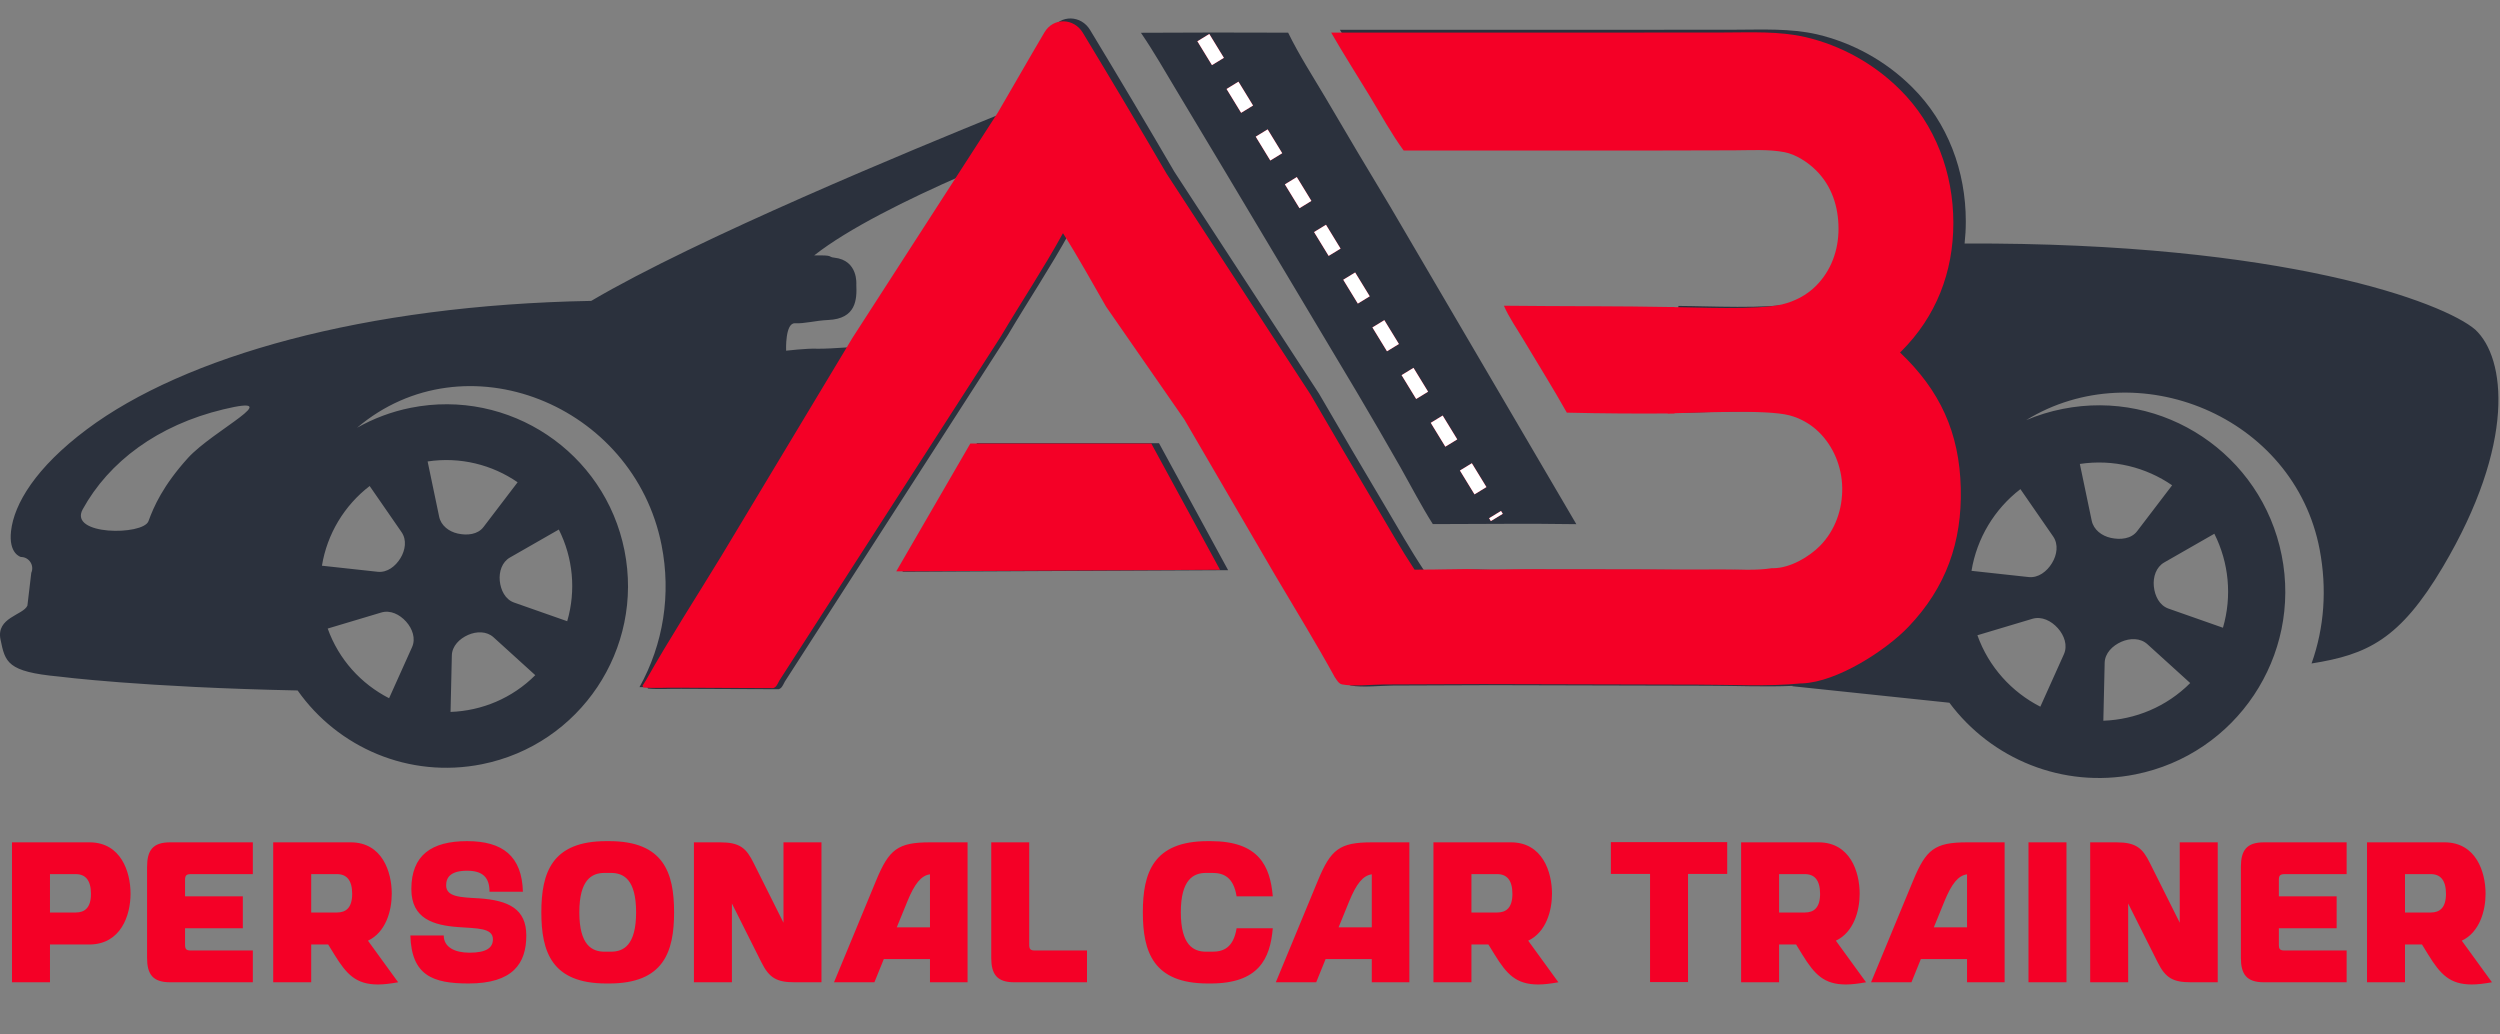 <svg width="677" height="280" viewBox="0 0 677 280" fill="none" xmlns="http://www.w3.org/2000/svg">
<rect x="0" y="0" width="677" height="280" fill="#808080" stroke="none"/>
<path d="M284.751 7.993C287.169 3.91 292.75 4.055 295.198 8.12C302.91 20.864 310.521 33.669 318.031 46.533L357.22 106.647C363.155 116.882 369.146 127.084 375.194 137.252C378.595 142.99 381.88 148.819 385.568 154.379C390.371 154.354 395.173 154.3 399.975 154.219C404.972 154.456 410.053 154.255 415.062 154.253L445.261 154.286C453.485 154.347 461.709 154.361 469.932 154.328C474.17 154.314 478.756 154.647 482.934 153.969C483.092 153.971 483.249 153.977 483.407 153.975C487.874 153.92 493.034 150.941 496.082 147.815C500.19 143.601 502.17 137.857 502.067 132.022C501.968 126.349 499.687 120.721 495.57 116.769C495.296 116.505 495.013 116.25 494.723 116.004C494.433 115.758 494.136 115.522 493.831 115.295C493.526 115.068 493.213 114.851 492.894 114.644C492.575 114.437 492.25 114.239 491.919 114.053C491.587 113.866 491.25 113.69 490.907 113.525C490.564 113.36 490.217 113.206 489.865 113.063C489.512 112.92 489.155 112.788 488.795 112.668C488.434 112.548 488.07 112.439 487.703 112.342C481.237 110.642 462.313 111.69 454.535 111.813C454.089 102.256 454.544 92.432 454.504 82.845C462.168 82.863 479.048 83.732 485.704 82.112C489.137 81.277 492.337 79.631 494.854 77.13C499.056 72.955 501.06 67.357 501.057 61.496C501.054 55.507 499.23 49.842 494.899 45.56C492.698 43.384 489.438 41.248 486.367 40.653C481.949 39.798 477.051 40.136 472.565 40.145L452.73 40.191L382.595 40.207C379.212 35.562 376.408 30.421 373.435 25.507C369.923 19.7 366.221 13.953 362.846 8.068L446.963 8.064L469.901 8.046C477.279 8.034 484.807 7.643 492.051 9.297C492.655 9.439 493.258 9.592 493.857 9.755C494.457 9.918 495.054 10.092 495.647 10.275C496.241 10.459 496.831 10.652 497.418 10.857C498.004 11.06 498.587 11.275 499.167 11.499C499.746 11.723 500.322 11.957 500.893 12.201C501.465 12.445 502.032 12.698 502.594 12.962C503.157 13.225 503.715 13.498 504.268 13.781C504.822 14.064 505.37 14.357 505.913 14.658C506.456 14.96 506.994 15.271 507.526 15.591C508.058 15.911 508.586 16.241 509.107 16.579C509.628 16.918 510.143 17.265 510.652 17.621C511.161 17.977 511.664 18.343 512.161 18.716C512.657 19.089 513.147 19.471 513.631 19.861C514.114 20.252 514.59 20.651 515.059 21.058C515.529 21.465 515.992 21.88 516.447 22.303C516.902 22.725 517.35 23.155 517.791 23.594C527.512 33.219 532.345 46.399 532.34 59.949C532.34 61.978 532.23 63.979 532.013 65.946C618.785 65.589 661.845 81.97 670.292 89.258C678.579 96.932 681.355 120.067 661.531 153.521C649.846 173.236 641.033 177.272 625.967 179.67C629.465 169.895 630.152 159.338 628.178 148.88C621.306 112.494 578.575 95.386 548.684 113.77C551.799 112.45 555.085 111.428 558.532 110.74C585.85 105.285 612.429 123.022 617.874 150.35C623.332 177.677 605.597 204.253 578.269 209.702C558.513 213.638 539.17 205.453 527.896 190.3L485.388 185.832L485.401 185.736C477.816 186.067 469.996 185.687 462.502 185.694L404.172 185.548L377.161 185.65C373.958 185.674 368.898 186.24 365.854 185.646C364.85 185.45 364.401 184.443 363.833 183.663C358.69 174.281 353.024 165.123 347.593 155.901L322.862 113.48L301.536 82.738C297.675 76.046 293.942 69.231 289.788 62.717C284.534 72.288 278.455 81.405 272.889 90.801L212.551 184.547C212.284 185.033 211.948 185.797 211.568 186.206C211.444 186.34 211.108 186.593 210.893 186.644L184.556 186.536C181.555 186.481 178.443 186.74 175.466 186.463L175.295 186.078H173.171C179.667 174.379 181.773 160.906 179.156 147.632C171.63 109.48 125.883 91.09 96.696 115.832C101.114 113.347 105.977 111.479 111.22 110.433C137.87 105.112 163.793 122.412 169.107 149.067C174.427 175.723 157.13 201.644 130.474 206.959C110.755 210.891 91.471 202.427 80.598 186.979C38.402 186.107 16.075 183.225 15.993 183.214C1.886 181.909 1.407 179.337 0.138 173.173C-1.094 167.186 6.276 166.608 7.422 163.999L8.471 155.125C9.357 153.1 7.875 150.83 5.664 150.83C5.631 150.822 2.281 149.992 2.991 143.789C3.822 136.5 9.59 126.672 23.537 116.248C49.826 96.597 98.504 82.591 160.105 81.481C188.713 64.611 247.258 40.455 271.557 30.607L272.1 29.766C276.327 22.54 280.473 15.215 284.751 7.993ZM581.51 174.448C579.605 172.721 576.787 172.767 574.441 173.802C572.054 174.862 570.006 176.882 569.944 179.489L569.585 195.174C578.277 194.864 586.704 191.385 593.11 184.971L581.51 174.448ZM133.644 172.573C131.782 170.889 129.033 170.933 126.747 171.942C124.416 172.976 122.421 174.947 122.358 177.49L122.008 192.789C130.482 192.487 138.701 189.094 144.952 182.837L133.644 172.573ZM557.252 170.101C555.49 168.131 552.898 166.816 550.359 167.574L535.48 172.027C538.539 180.611 544.771 187.413 552.522 191.371L558.897 177.191C559.98 174.791 559.012 172.064 557.252 170.101ZM109.974 168.333C108.256 166.412 105.729 165.129 103.253 165.868L88.742 170.212C91.73 178.585 97.801 185.219 105.365 189.08L111.584 175.248C112.635 172.907 111.691 170.248 109.974 168.333ZM586.08 152.305C583.861 153.575 583.009 156.241 583.257 158.78C583.514 161.371 584.765 163.945 587.218 164.806L601.977 169.99C604.471 161.433 603.577 152.365 599.647 144.537L586.08 152.305ZM138.092 150.975C135.931 152.213 135.099 154.813 135.339 157.29C135.588 159.818 136.812 162.329 139.206 163.168L153.601 168.226C156.033 159.879 155.164 151.033 151.329 143.397L138.092 150.975ZM547.128 132.455C540.106 137.843 535.32 145.776 533.884 154.58L549.351 156.266C551.984 156.548 554.287 154.769 555.671 152.506C557.044 150.27 557.478 147.423 555.99 145.267L547.128 132.455ZM100.105 131.613C93.25 136.871 88.582 144.606 87.181 153.193L102.27 154.838C104.84 155.113 107.084 153.378 108.431 151.171C109.771 148.99 110.201 146.213 108.746 144.109L100.105 131.613ZM332.575 154.404L244.374 154.833L264.55 120.022H313.861L332.575 154.404ZM588.21 131.416C581.138 126.548 572.295 124.275 563.224 125.636L566.43 140.98C566.944 143.456 569.148 145.121 571.617 145.659C574.204 146.224 577.124 145.952 578.732 143.845L588.21 131.416ZM140.171 130.6C133.273 125.851 124.647 123.633 115.8 124.961L118.926 139.928C119.425 142.344 121.582 143.967 123.986 144.492C126.507 145.043 129.362 144.778 130.926 142.723L140.171 130.6ZM50.892 124.026C57.66 116.547 78.319 106.573 60.511 110.848C42.703 115.122 29.476 125.05 22.4 137.917C18.482 145.041 38.783 145.042 40.209 141.124C41.634 137.204 44.127 131.504 50.892 124.026ZM260.701 47.431C245.809 53.952 229.72 61.884 220.48 69.165C226.183 69.072 223.891 69.55 225.968 69.781C232.467 70.497 231.894 77.05 231.891 77.082C232.068 81.044 231.891 86.327 224.268 86.655C220.784 86.809 217.951 87.666 215.258 87.543C212.575 87.424 212.877 94.902 212.88 94.965C212.931 94.959 218.515 94.311 221.196 94.43C222.731 94.5 226.865 94.252 230.778 93.998L232.462 91.198L260.701 47.431Z" fill="#2B313D"/>
<path d="M530.979 132.173C530.607 117.134 525.365 105.744 514.533 95.46L514.833 95.165C524.306 85.745 528.967 73.688 528.967 60.397C528.972 46.927 524.168 33.826 514.504 24.257C514.067 23.822 513.621 23.394 513.168 22.974C512.716 22.553 512.256 22.141 511.789 21.736C511.322 21.332 510.849 20.935 510.369 20.547C509.888 20.159 509.401 19.779 508.908 19.408C508.414 19.037 507.914 18.674 507.408 18.32C506.902 17.966 506.39 17.621 505.872 17.284C505.354 16.948 504.83 16.62 504.301 16.302C503.772 15.984 503.237 15.675 502.697 15.375C502.157 15.075 501.612 14.784 501.062 14.503C500.512 14.222 499.957 13.95 499.398 13.689C498.839 13.427 498.275 13.174 497.707 12.932C497.139 12.689 496.567 12.457 495.991 12.234C495.415 12.011 494.835 11.798 494.252 11.595C493.668 11.393 493.082 11.2 492.492 11.018C491.902 10.835 491.309 10.663 490.713 10.501C490.117 10.338 489.518 10.186 488.917 10.045C481.717 8.401 474.233 8.789 466.899 8.801L444.096 8.82L360.479 8.824C363.833 14.673 367.513 20.387 371.005 26.159C373.96 31.044 376.747 36.155 380.111 40.772L449.83 40.756L469.547 40.71C474.007 40.701 478.875 40.365 483.266 41.216C486.319 41.806 489.56 43.929 491.748 46.093C496.054 50.35 497.867 55.98 497.87 61.935C497.873 67.761 495.881 73.326 491.704 77.476C489.202 79.962 486.02 81.598 482.608 82.429C475.992 84.039 459.21 83.175 451.592 83.157C451.632 92.688 451.18 102.453 451.623 111.953C459.355 111.831 478.166 110.79 484.594 112.479C484.96 112.576 485.322 112.684 485.681 112.803C486.039 112.923 486.394 113.054 486.744 113.196C487.094 113.338 487.44 113.491 487.78 113.656C488.121 113.82 488.456 113.994 488.785 114.18C489.115 114.365 489.439 114.561 489.755 114.767C490.073 114.972 490.383 115.188 490.686 115.414C490.99 115.64 491.286 115.875 491.574 116.119C491.862 116.364 492.143 116.617 492.415 116.879C496.507 120.809 498.775 126.403 498.874 132.043C498.977 137.843 497.008 143.553 492.924 147.742C489.894 150.849 484.765 153.811 480.325 153.865C480.168 153.867 480.011 153.861 479.855 153.859C475.701 154.533 471.142 154.202 466.929 154.216C458.754 154.249 450.579 154.235 442.405 154.175L412.385 154.141C407.406 154.143 402.355 154.343 397.387 154.108C392.614 154.189 387.84 154.241 383.065 154.267C379.4 148.739 376.134 142.945 372.753 137.241C366.741 127.134 360.785 116.993 354.886 106.819L315.929 47.06C308.464 34.272 300.898 21.544 293.231 8.875C290.798 4.834 285.25 4.69 282.846 8.749C278.594 15.928 274.472 23.21 270.27 30.393L230.867 91.461L195.407 150.453C188.547 161.731 181.362 172.8 174.879 184.303L174 185.69L174.209 186.16C177.169 186.436 180.263 186.179 183.246 186.233L209.427 186.34C209.64 186.29 209.974 186.039 210.098 185.905C210.475 185.498 210.808 184.739 211.074 184.256L271.056 91.066C276.588 81.726 282.631 72.663 287.854 63.148C291.984 69.624 295.694 76.398 299.532 83.051L320.731 113.611L345.317 155.78C350.715 164.947 356.346 174.051 361.459 183.378C362.024 184.152 362.47 185.153 363.469 185.349C366.495 185.939 371.525 185.377 374.708 185.353L401.559 185.251L459.543 185.396C468.806 185.387 478.566 185.977 487.758 185.059C487.881 185.058 488.003 185.063 488.126 185.058C497.435 184.668 510.606 176.234 516.822 169.728C526.985 159.085 531.341 146.787 530.979 132.173Z" fill="#F40026"/>
<path d="M330.381 154.296L311.778 120.117H262.76L242.703 154.721L330.381 154.296Z" fill="#F40026"/>
<path d="M407.258 82.789C422.652 82.963 438.045 82.861 453.439 83.154C453.479 92.685 453.027 102.45 453.47 111.95C443.745 112.043 434.022 111.975 424.299 111.745C420.548 105.071 416.424 98.49 412.498 91.907C410.726 88.935 408.627 85.958 407.258 82.789Z" fill="#F40026"/>
<path d="M308.957 8.875C322.247 8.796 335.538 8.788 348.828 8.849C351.771 14.885 355.429 20.529 358.845 26.3C364.628 36.177 370.477 46.014 376.393 55.812L426.871 141.947C413.929 141.731 400.954 141.921 388.008 141.926C384.884 136.989 382.155 131.701 379.282 126.612C375.418 119.821 371.496 113.064 367.516 106.34L331.9 46.689L318.671 24.625C315.501 19.347 312.442 13.952 308.957 8.875Z" fill="#2B313D"/>
<path d="M325.863 10.19L405.337 140.123" stroke="#F40026" stroke-width="3.784" stroke-dasharray="7.57 7.57"/>
<path d="M325.863 10.19L405.337 140.123" stroke="white" stroke-width="3.784" stroke-dasharray="7.57 7.57"/>
<path d="M35.351 242.018C35.351 247.918 32.698 255.714 24.253 255.768H13.534V266H3.248V228.105H24.307C32.752 228.159 35.351 236.063 35.351 242.018ZM20.518 247.106C22.954 247.106 24.632 245.807 24.632 242.072C24.632 238.336 23.116 236.712 20.518 236.712H13.534V247.106H20.518ZM51.683 236.712C50.384 236.712 50.113 237.145 50.113 238.336V242.721H65.759V251.383H50.113V255.768C50.113 257.013 50.384 257.392 51.683 257.392H68.466V266H46.053C41.343 266 39.827 263.78 39.827 259.395V234.763C39.827 230.324 41.343 228.105 46.053 228.105H68.466V236.712H51.683ZM99.645 254.74L107.82 266C105.709 266.379 103.922 266.595 102.352 266.595C96.397 266.595 93.853 263.835 90.605 258.583L88.872 255.768H84.271V266H73.985V228.105H95.044C103.489 228.159 106.088 236.063 106.088 242.018C106.088 246.673 104.464 252.466 99.645 254.74ZM91.254 247.106C93.69 247.106 95.369 245.807 95.369 242.072C95.369 238.336 93.853 236.712 91.254 236.712H84.271V247.106H91.254ZM129.639 243.263C137.813 243.804 142.523 246.186 142.523 253.332C142.523 260.911 138.896 266.325 126.878 266.325C117.187 266.325 111.449 264.159 111.124 253.332H120.165C120.165 256.526 123.196 257.988 127.148 257.988C131.75 257.988 133.482 256.634 133.482 254.361C133.482 251.221 129.097 251.437 124.117 251.058C117.458 250.571 111.395 248.839 111.395 240.773C111.395 231.569 116.862 227.78 126.499 227.78C136.135 227.78 141.332 231.84 141.603 241.476H132.562C132.562 237.578 130.667 235.792 126.499 235.792C122.114 235.792 120.814 237.524 120.814 239.744C120.814 242.884 124.658 242.992 129.639 243.263ZM164.949 227.78C179.728 227.78 182.543 236.333 182.543 247.052C182.543 257.771 179.728 266.325 164.949 266.325H164.191C149.412 266.325 146.597 257.771 146.597 247.052C146.597 236.333 149.412 227.78 164.191 227.78H164.949ZM165.436 257.717C168.901 257.717 172.257 255.931 172.257 247.052C172.257 238.174 168.901 236.387 165.436 236.387H163.704C160.293 236.387 156.883 238.174 156.883 247.052C156.883 255.931 160.293 257.717 163.704 257.717H165.436ZM212.167 228.105H222.453V266H215.199C210.435 266 208.323 264.917 206.158 260.532L198.2 244.67V266H187.914V228.105H195.006C200.365 228.105 202.098 229.675 204.101 233.735L212.167 249.867V228.105ZM251.839 228.105H262.017V266H251.839V259.72H239.333L236.789 266H225.854L237.276 238.391C240.741 230.054 243.069 228.105 251.839 228.105ZM251.839 251.113V236.766C249.457 237.091 247.67 239.311 245.722 244.075L242.852 251.113H251.839ZM280.285 257.392H294.36V266H274.654C269.945 266 268.429 263.78 268.429 259.395V228.105H278.715V255.768C278.715 257.013 278.985 257.392 280.285 257.392ZM328.321 257.717C331.19 257.717 334.005 256.743 334.871 251.383H344.67C343.966 259.612 340.88 266.325 327.834 266.325H327.076C312.296 266.325 309.481 257.771 309.481 247.052C309.481 236.333 312.296 227.78 327.076 227.78H327.834C340.88 227.78 343.966 234.493 344.67 242.721H334.871C334.005 237.362 331.19 236.387 328.321 236.387H326.588C323.178 236.387 319.767 238.174 319.767 247.052C319.767 255.931 323.178 257.717 326.588 257.717H328.321ZM371.478 228.105H381.656V266H371.478V259.72H358.972L356.428 266H345.493L356.915 238.391C360.38 230.054 362.708 228.105 371.478 228.105ZM371.478 251.113V236.766C369.096 237.091 367.309 239.311 365.361 244.075L362.491 251.113H371.478ZM413.837 254.74L422.011 266C419.9 266.379 418.113 266.595 416.543 266.595C410.588 266.595 408.044 263.835 404.796 258.583L403.063 255.768H398.462V266H388.176V228.105H409.235C417.68 228.159 420.279 236.063 420.279 242.018C420.279 246.673 418.655 252.466 413.837 254.74ZM405.445 247.106C407.882 247.106 409.56 245.807 409.56 242.072C409.56 238.336 408.044 236.712 405.445 236.712H398.462V247.106H405.445ZM436.222 228.05H467.729V236.658H457.119V265.946H446.833V236.658H436.222V228.05ZM497.156 254.74L505.33 266C503.219 266.379 501.432 266.595 499.862 266.595C493.907 266.595 491.363 263.835 488.115 258.583L486.383 255.768H481.781V266H471.495V228.105H492.554C500.999 228.159 503.598 236.063 503.598 242.018C503.598 246.673 501.974 252.466 497.156 254.74ZM488.765 247.106C491.201 247.106 492.879 245.807 492.879 242.072C492.879 238.336 491.363 236.712 488.765 236.712H481.781V247.106H488.765ZM532.671 228.105H542.848V266H532.671V259.72H520.165L517.621 266H506.685L518.108 238.391C521.573 230.054 523.901 228.105 532.671 228.105ZM532.671 251.113V236.766C530.289 237.091 528.502 239.311 526.553 244.075L523.684 251.113H532.671ZM559.601 266H549.315V228.105H559.601V266ZM590.275 228.105H600.561V266H593.307C588.543 266 586.431 264.917 584.266 260.532L576.308 244.67V266H566.022V228.105H573.114C578.473 228.105 580.206 229.675 582.209 233.735L590.275 249.867V228.105ZM618.686 236.712C617.387 236.712 617.117 237.145 617.117 238.336V242.721H632.762V251.383H617.117V255.768C617.117 257.013 617.387 257.392 618.686 257.392H635.469V266H613.056C608.346 266 606.831 263.78 606.831 259.395V234.763C606.831 230.324 608.346 228.105 613.056 228.105H635.469V236.712H618.686ZM666.649 254.74L674.823 266C672.712 266.379 670.925 266.595 669.355 266.595C663.4 266.595 660.856 263.835 657.608 258.583L655.876 255.768H651.274V266H640.988V228.105H662.047C670.492 228.159 673.091 236.063 673.091 242.018C673.091 246.673 671.467 252.466 666.649 254.74ZM658.258 247.106C660.694 247.106 662.372 245.807 662.372 242.072C662.372 238.336 660.856 236.712 658.258 236.712H651.274V247.106H658.258Z" fill="#F40026"/>
</svg>
